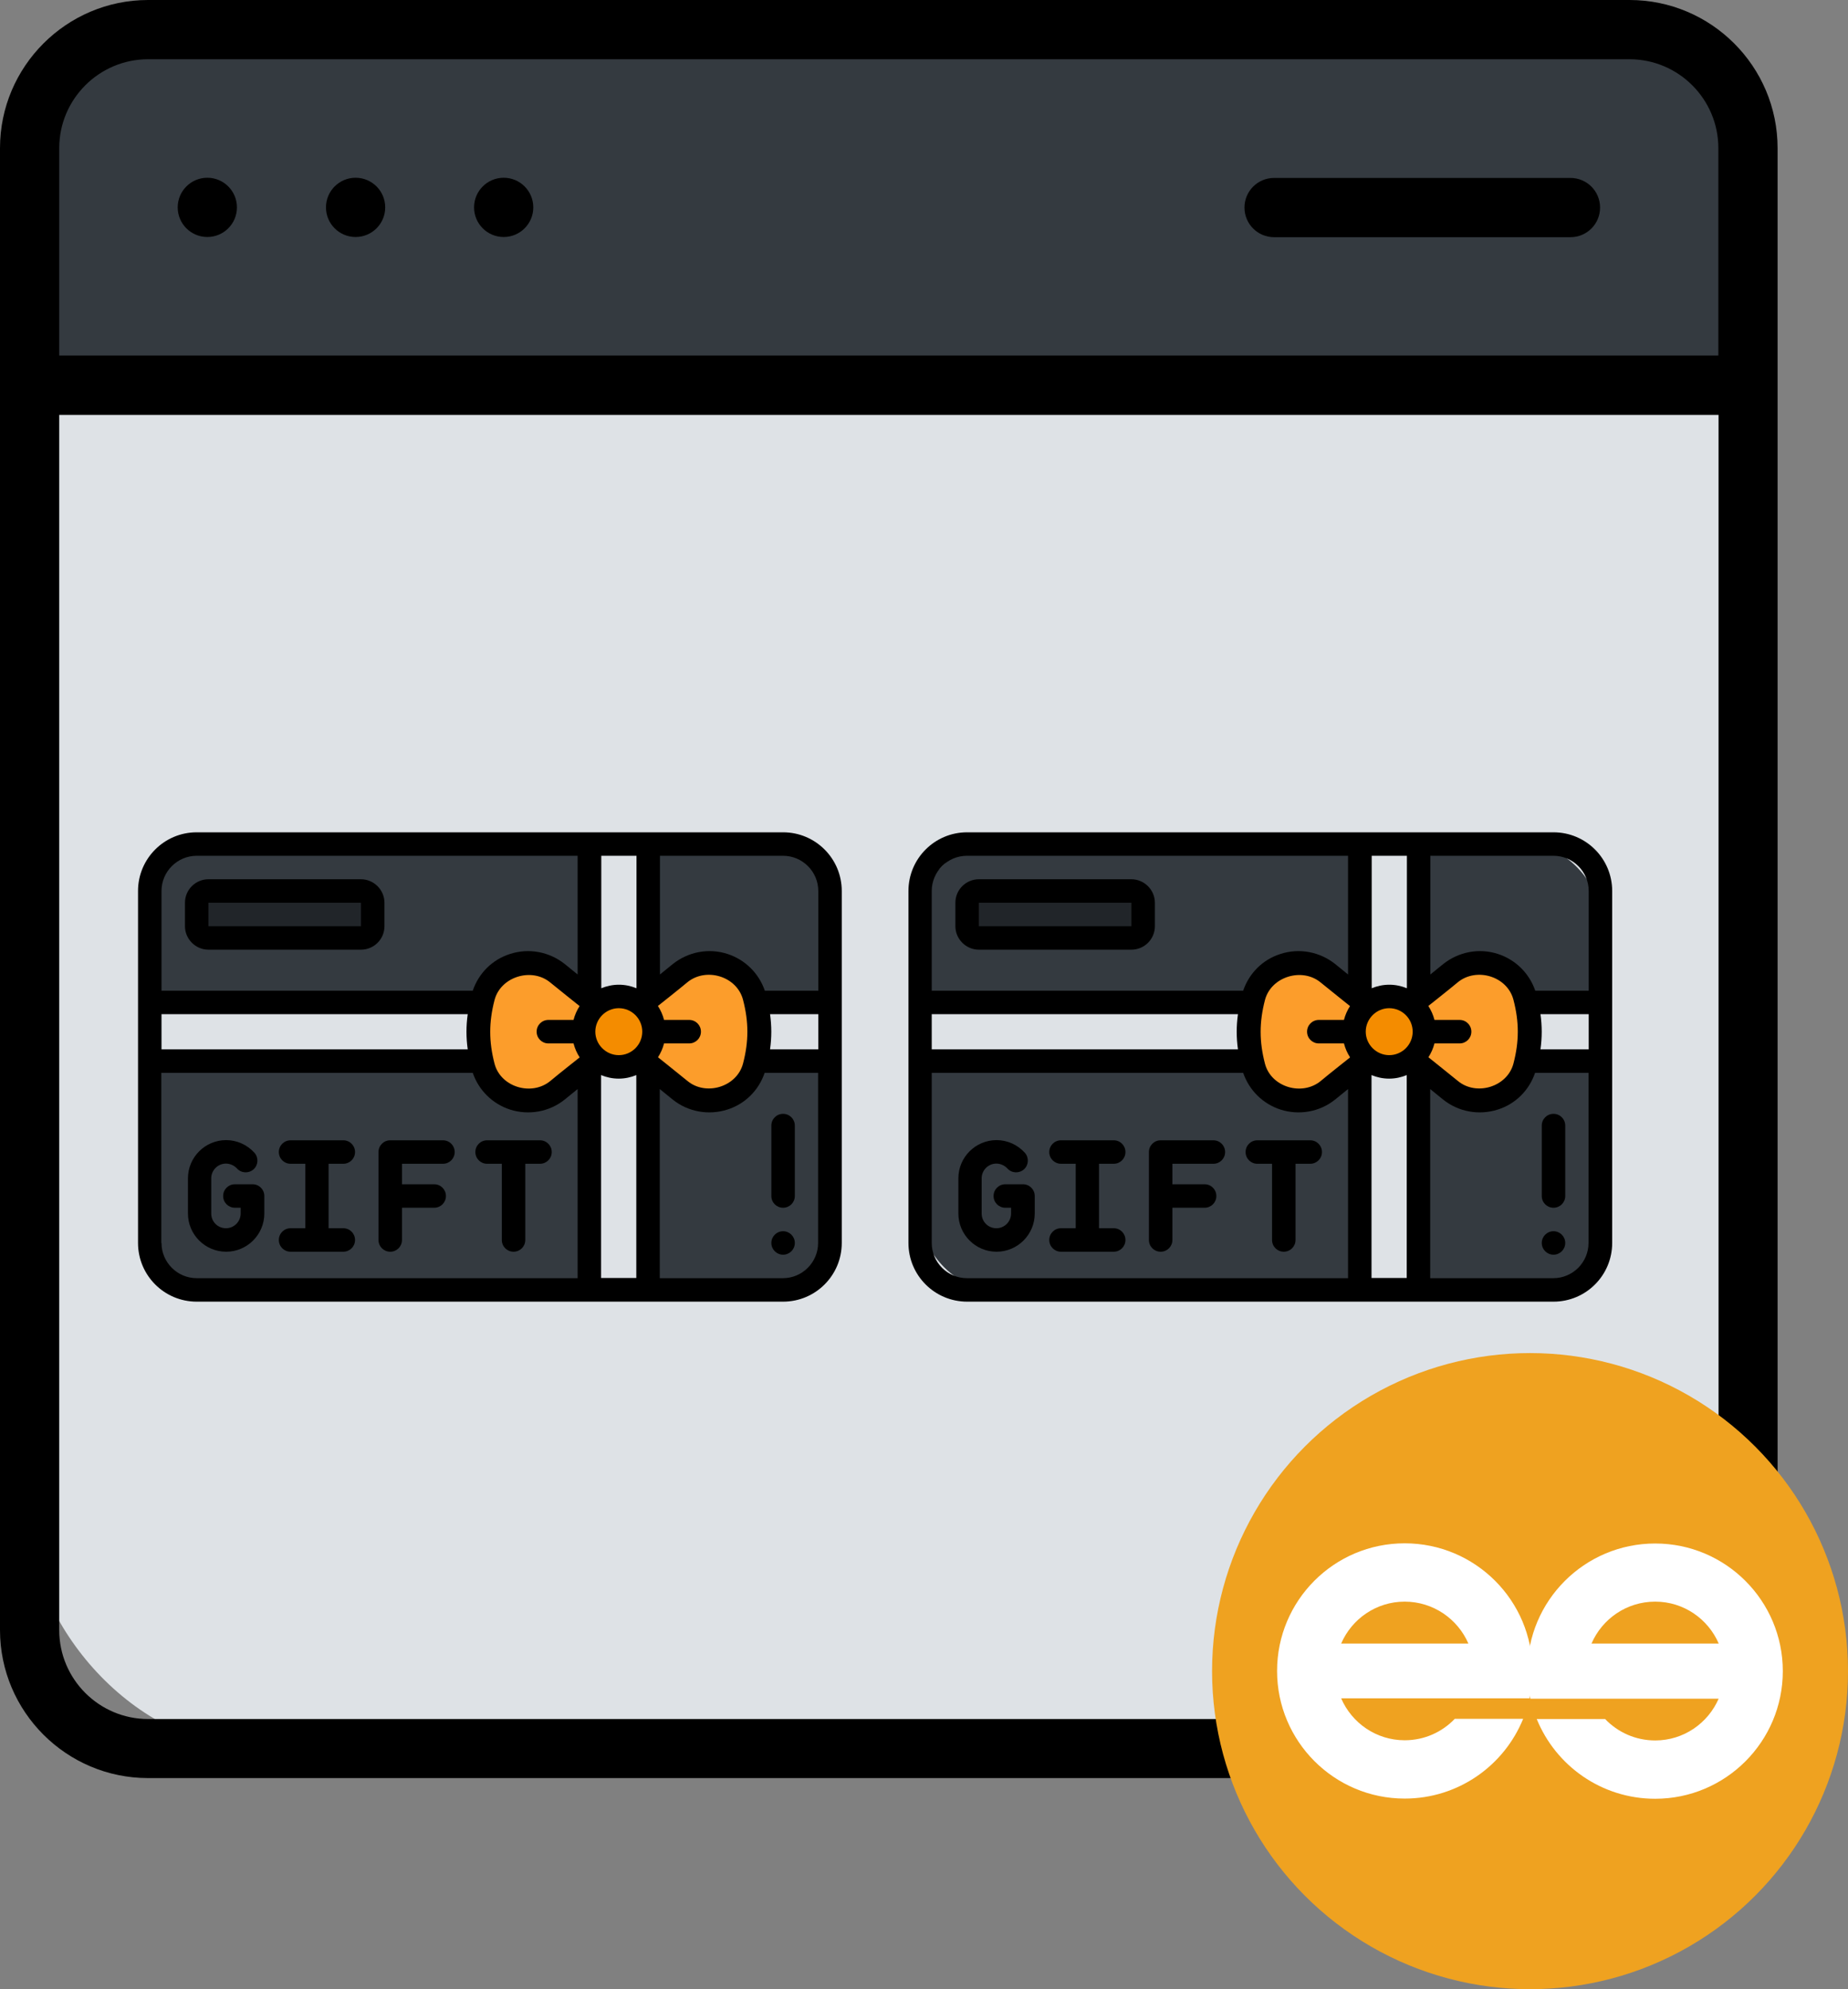 <?xml version="1.0" encoding="UTF-8"?>
<svg id="Capa_2" data-name="Capa 2" xmlns="http://www.w3.org/2000/svg" viewBox="0 0 99.21 106.76">
  <rect x="0" y="0" width="99.21" height="106.76" fill="#808080" stroke="none"/>
  <defs>
    <style>
      .cls-1 {
        fill: #f48c00;
      }

      .cls-2 {
        fill: #efa220;
      }

      .cls-3 {
        fill: #fff;
      }

      .cls-4 {
        fill: #fc9d2b;
      }

      .cls-5 {
        fill: #dee2e6;
      }

      .cls-6 {
        fill: #212529;
      }

      .cls-7 {
        fill: #343a40;
      }
    </style>
  </defs>
  <g id="Inicio_Movil" data-name="Inicio Movil">
    <g>
      <g>
        <rect class="cls-5" x="1.59" y="1.59" width="92.26" height="92.26" rx="12.34" ry="12.34"/>
        <path class="cls-7" d="m93.85,7.95v12.73H1.59V7.95C1.59,4.44,4.44,1.59,7.95,1.59h79.53c3.52,0,6.36,2.85,6.36,6.36Z"/>
        <path d="m87.49,0H7.95C3.57,0,0,3.57,0,7.95v79.53c0,4.39,3.57,7.95,7.95,7.95h79.53c4.39,0,7.95-3.57,7.95-7.95V7.95c0-4.39-3.57-7.95-7.95-7.95ZM7.95,3.18h79.53c2.63,0,4.77,2.14,4.77,4.77v11.13H3.18V7.95c0-2.63,2.14-4.77,4.77-4.77Zm79.53,89.08H7.95c-2.63,0-4.77-2.14-4.77-4.77V22.27h89.08v65.22c0,2.63-2.14,4.77-4.77,4.77Z"/>
        <circle cx="11.13" cy="11.13" r="1.59"/>
        <circle cx="19.09" cy="11.13" r="1.59"/>
        <circle cx="27.04" cy="11.13" r="1.59"/>
        <path d="m68.4,12.73h15.91c.88,0,1.59-.71,1.59-1.59s-.71-1.59-1.59-1.59h-15.91c-.88,0-1.59.71-1.59,1.59s.71,1.59,1.59,1.59Z"/>
        <path d="m85.9,84.31h-9.54c-.88,0-1.59.71-1.59,1.59s.71,1.59,1.59,1.59h9.54c.88,0,1.59-.71,1.59-1.59s-.71-1.59-1.59-1.59Z"/>
        <circle cx="69.99" cy="85.9" r="1.59"/>
        <g>
          <rect class="cls-7" x="8.04" y="45.3" width="36.52" height="23.93" rx="2.9" ry="2.9"/>
          <rect class="cls-5" x="31.65" y="45.3" width="3.15" height="23.93"/>
          <rect class="cls-5" x="24.73" y="37.12" width="3.15" height="36.52" transform="translate(81.67 29.08) rotate(90)"/>
          <path class="cls-4" d="m33.85,55.38l-3.92-3.14c-1.4-1.12-3.5-.47-3.99,1.26-.16.58-.27,1.22-.27,1.88s.11,1.3.27,1.88c.49,1.72,2.59,2.37,3.99,1.26l3.92-3.14Z"/>
          <path class="cls-4" d="m32.6,55.38l3.92-3.14c1.4-1.12,3.5-.47,3.99,1.26.16.58.27,1.22.27,1.88s-.11,1.3-.27,1.88c-.49,1.72-2.59,2.37-3.99,1.26l-3.92-3.14Z"/>
          <path class="cls-1" d="m33.23,57.26h0c-1.04,0-1.89-.85-1.89-1.89h0c0-1.04.85-1.89,1.89-1.89h0c1.04,0,1.89.85,1.89,1.89h0c0,1.04-.85,1.89-1.89,1.89Z"/>
          <rect class="cls-6" x="10.56" y="47.82" width="9.44" height="2.52" rx="1.26" ry="1.26"/>
          <path d="m42.04,44.67H10.56c-1.74,0-3.15,1.41-3.15,3.15v18.89c0,1.74,1.41,3.15,3.15,3.15h31.48c1.74,0,3.15-1.41,3.15-3.15v-18.89c0-1.74-1.41-3.15-3.15-3.15Zm1.89,3.15v5.35h-2.87c-.32-.93-1.05-1.66-2-1.97-1.01-.33-2.11-.12-2.94.54l-.69.56v-6.37h6.61c1.04,0,1.89.85,1.89,1.89Zm-2.59,6.61h2.59v1.89h-2.59c.09-.64.09-1.25,0-1.89Zm-9.38.94c0-.69.57-1.26,1.26-1.26s1.26.56,1.26,1.26-.57,1.26-1.26,1.26-1.26-.57-1.26-1.26Zm1.26-2.52c-.33,0-.65.07-.94.19v-7.11h1.89v7.11c-.29-.12-.61-.19-.94-.19Zm-2.1,1.14c-.15.23-.26.48-.33.75h-1.35c-.35,0-.63.28-.63.63s.28.63.63.63h1.35c.07.27.18.52.33.75,0,0-1.19.94-1.58,1.27-1,.82-2.66.33-2.99-.93-.31-1.19-.31-2.23,0-3.42.33-1.26,2-1.76,2.99-.94.39.32,1.58,1.27,1.58,1.27Zm2.1,3.9c.33,0,.65-.07.94-.19v10.89h-1.89v-10.89c.29.12.61.19.94.19Zm2.1-1.14c.15-.23.26-.48.33-.75h1.35c.35,0,.63-.28.63-.63s-.28-.63-.63-.63h-1.35c-.07-.27-.18-.52-.33-.75,0,0,1.19-.94,1.58-1.27,1-.82,2.66-.33,2.99.94.31,1.19.31,2.23,0,3.42-.33,1.26-2,1.76-2.99.93-.39-.32-1.58-1.27-1.58-1.27Zm-24.77-10.82h20.46v6.37l-.69-.56c-.83-.66-1.93-.87-2.94-.54-.95.3-1.68,1.03-2,1.97H8.67v-5.35c0-1.04.85-1.89,1.89-1.89Zm14.55,10.39H8.67v-1.89h16.44c-.09.64-.09,1.25,0,1.89Zm-16.44,10.39v-9.13h16.72c.32.93,1.05,1.66,2,1.97,1,.32,2.11.13,2.94-.54l.69-.56v10.15H10.56c-1.04,0-1.89-.85-1.89-1.89Zm33.37,1.89h-6.61v-10.15l.69.56c.83.67,1.94.86,2.94.54.95-.3,1.68-1.03,2-1.97h2.87v9.13c0,1.04-.85,1.89-1.89,1.89Z"/>
          <path d="m11.19,50.97h8.19c.69,0,1.26-.56,1.26-1.26v-1.26c0-.69-.57-1.26-1.26-1.26h-8.19c-.69,0-1.26.56-1.26,1.26v1.26c0,.69.57,1.26,1.26,1.26Zm0-2.52h8.19v1.26s-8.19,0-8.19,0v-1.26Z"/>
          <path d="m18.43,62.46c.35,0,.63-.28.63-.63s-.28-.63-.63-.63h-2.83c-.35,0-.63.28-.63.63s.28.63.63.63h.79v3.46h-.79c-.35,0-.63.28-.63.63s.28.63.63.63h2.83c.35,0,.63-.28.63-.63s-.28-.63-.63-.63h-.79v-3.46h.79Z"/>
          <path d="m23.78,61.2h-2.83c-.35,0-.63.28-.63.63v4.72c0,.35.28.63.63.63s.63-.28.63-.63v-1.73h1.73c.35,0,.63-.28.63-.63s-.28-.63-.63-.63h-1.73v-1.1h2.2c.35,0,.63-.28.63-.63s-.28-.63-.63-.63Z"/>
          <path d="m13.55,63.56h-.94c-.35,0-.63.28-.63.63s.28.63.63.63h.31v.31c0,.43-.35.79-.79.79s-.79-.35-.79-.79v-1.89c0-.43.35-.79.79-.79.22,0,.44.1.59.26.23.26.63.28.89.05.26-.23.28-.63.05-.89-.39-.43-.94-.68-1.52-.68-1.13,0-2.05.92-2.05,2.05v1.89c0,1.13.92,2.05,2.05,2.05s2.05-.92,2.05-2.05v-.94c0-.35-.28-.63-.63-.63Z"/>
          <path d="m28.98,61.2h-2.83c-.35,0-.63.28-.63.63s.28.63.63.63h.79v4.09c0,.35.28.63.63.63s.63-.28.63-.63v-4.09h.79c.35,0,.63-.28.63-.63s-.28-.63-.63-.63Z"/>
          <path d="m42.04,59.78c-.35,0-.63.28-.63.63v3.78c0,.35.28.63.63.63s.63-.28.63-.63v-3.78c0-.35-.28-.63-.63-.63Z"/>
          <circle cx="42.04" cy="66.71" r=".63"/>
        </g>
        <g>
          <rect class="cls-7" x="49.4" y="45.3" width="36.52" height="23.93" rx="4.01" ry="4.01"/>
          <rect class="cls-5" x="73.01" y="45.3" width="3.15" height="23.93"/>
          <rect class="cls-5" x="66.08" y="37.12" width="3.15" height="36.52" transform="translate(123.03 -12.28) rotate(90)"/>
          <path class="cls-4" d="m75.21,55.38l-3.92-3.14c-1.4-1.12-3.5-.47-3.99,1.26-.16.58-.27,1.22-.27,1.88s.11,1.3.27,1.88c.49,1.72,2.59,2.37,3.99,1.26l3.92-3.14Z"/>
          <path class="cls-4" d="m73.95,55.38l3.92-3.14c1.4-1.12,3.5-.47,3.99,1.26.16.58.27,1.22.27,1.88s-.11,1.3-.27,1.88c-.49,1.72-2.59,2.37-3.99,1.26l-3.92-3.14Z"/>
          <path class="cls-1" d="m74.58,57.26h0c-1.04,0-1.89-.85-1.89-1.89h0c0-1.04.85-1.89,1.89-1.89h0c1.04,0,1.89.85,1.89,1.89h0c0,1.04-.85,1.89-1.89,1.89Z"/>
          <rect class="cls-6" x="51.92" y="47.82" width="9.44" height="2.52" rx="1.26" ry="1.26"/>
          <path d="m83.4,44.67h-31.48c-1.74,0-3.15,1.41-3.15,3.15v18.89c0,1.74,1.41,3.15,3.15,3.15h31.48c1.74,0,3.15-1.41,3.15-3.15v-18.89c0-1.74-1.41-3.15-3.15-3.15Zm1.89,3.15v5.35h-2.87c-.32-.93-1.05-1.66-2-1.97-1.01-.33-2.11-.12-2.94.54l-.69.56v-6.37h6.61c1.04,0,1.89.85,1.89,1.89Zm-2.59,6.61h2.59v1.89h-2.59c.09-.64.09-1.25,0-1.89Zm-9.38.94c0-.69.57-1.26,1.26-1.26s1.26.56,1.26,1.26-.57,1.26-1.26,1.26-1.26-.57-1.26-1.26Zm1.26-2.52c-.33,0-.65.07-.94.19v-7.11h1.89v7.11c-.29-.12-.61-.19-.94-.19Zm-2.1,1.14c-.15.23-.26.48-.33.75h-1.35c-.35,0-.63.28-.63.63s.28.63.63.63h1.35c.07.27.18.52.33.75,0,0-1.19.94-1.58,1.27-1,.82-2.66.33-2.99-.93-.31-1.19-.31-2.23,0-3.42.33-1.26,2-1.76,2.99-.94.39.32,1.58,1.27,1.58,1.27Zm2.1,3.9c.33,0,.65-.07.94-.19v10.89h-1.89v-10.89c.29.12.61.19.94.19Zm2.1-1.14c.15-.23.26-.48.33-.75h1.35c.35,0,.63-.28.63-.63s-.28-.63-.63-.63h-1.35c-.07-.27-.18-.52-.33-.75,0,0,1.19-.94,1.58-1.27,1-.82,2.66-.33,2.99.94.31,1.19.31,2.23,0,3.42-.33,1.26-2,1.76-2.99.93-.39-.32-1.58-1.27-1.58-1.27Zm-24.77-10.82h20.46v6.37l-.69-.56c-.83-.66-1.93-.87-2.94-.54-.95.3-1.68,1.03-2,1.97h-16.72v-5.35c0-1.04.85-1.89,1.89-1.89Zm14.55,10.39h-16.44v-1.89h16.44c-.09.64-.09,1.25,0,1.89Zm-16.44,10.39v-9.13h16.72c.32.93,1.05,1.66,2,1.97,1,.32,2.11.13,2.94-.54l.69-.56v10.15h-20.46c-1.04,0-1.89-.85-1.89-1.89Zm33.37,1.89h-6.61v-10.15l.69.56c.83.67,1.94.86,2.94.54.95-.3,1.68-1.03,2-1.97h2.87v9.13c0,1.04-.85,1.89-1.89,1.89Z"/>
          <path d="m52.55,50.97h8.19c.69,0,1.26-.56,1.26-1.26v-1.26c0-.69-.57-1.26-1.26-1.26h-8.19c-.69,0-1.26.56-1.26,1.26v1.26c0,.69.57,1.26,1.26,1.26Zm0-2.52h8.19v1.26s-8.19,0-8.19,0v-1.26Z"/>
          <path d="m59.79,62.46c.35,0,.63-.28.63-.63s-.28-.63-.63-.63h-2.83c-.35,0-.63.28-.63.63s.28.63.63.63h.79v3.46h-.79c-.35,0-.63.28-.63.63s.28.63.63.63h2.83c.35,0,.63-.28.63-.63s-.28-.63-.63-.63h-.79v-3.46h.79Z"/>
          <path d="m65.14,61.2h-2.83c-.35,0-.63.28-.63.63v4.72c0,.35.28.63.63.63s.63-.28.63-.63v-1.73h1.73c.35,0,.63-.28.63-.63s-.28-.63-.63-.63h-1.73v-1.1h2.2c.35,0,.63-.28.63-.63s-.28-.63-.63-.63Z"/>
          <path d="m54.91,63.56h-.94c-.35,0-.63.28-.63.63s.28.63.63.63h.31v.31c0,.43-.35.79-.79.79s-.79-.35-.79-.79v-1.89c0-.43.35-.79.79-.79.22,0,.44.1.59.26.23.26.63.28.89.05.26-.23.28-.63.05-.89-.39-.43-.94-.68-1.52-.68-1.13,0-2.05.92-2.05,2.05v1.89c0,1.13.92,2.05,2.05,2.05s2.05-.92,2.05-2.05v-.94c0-.35-.28-.63-.63-.63Z"/>
          <path d="m70.33,61.2h-2.83c-.35,0-.63.28-.63.63s.28.63.63.63h.79v4.09c0,.35.28.63.63.63s.63-.28.63-.63v-4.09h.79c.35,0,.63-.28.63-.63s-.28-.63-.63-.63Z"/>
          <path d="m83.4,59.78c-.35,0-.63.28-.63.63v3.78c0,.35.28.63.63.63s.63-.28.63-.63v-3.78c0-.35-.28-.63-.63-.63Z"/>
          <circle cx="83.4" cy="66.71" r=".63"/>
        </g>
      </g>
      <g>
        <circle class="cls-2" cx="82.14" cy="89.69" r="17.07"/>
        <g>
          <path class="cls-3" d="m82.11,91.16c.11-.48.16-.97.16-1.48,0-3.78-3.07-6.85-6.86-6.85s-6.85,3.07-6.85,6.85,3.07,6.85,6.85,6.85c2.88,0,5.34-1.77,6.36-4.28h-3.67c-.68.71-1.63,1.15-2.69,1.15-1.53,0-2.84-.93-3.41-2.25h10.11Zm-10.11-2.95c.57-1.32,1.88-2.25,3.41-2.25s2.85.93,3.42,2.25h-6.83Z"/>
          <path class="cls-3" d="m92.27,91.16c-.57,1.32-1.88,2.25-3.41,2.25-1.06,0-2.01-.44-2.69-1.15h-3.67c1.02,2.51,3.48,4.28,6.36,4.28,3.78,0,6.85-3.07,6.85-6.85,0-3.78-3.07-6.85-6.85-6.85-3.79,0-6.86,3.07-6.86,6.85,0,.51.05,1,.16,1.48h10.11Zm-6.83-2.95c.57-1.32,1.88-2.25,3.42-2.25,1.53,0,2.84.93,3.41,2.25h-6.83Z"/>
        </g>
      </g>
    </g>
  </g>
</svg>